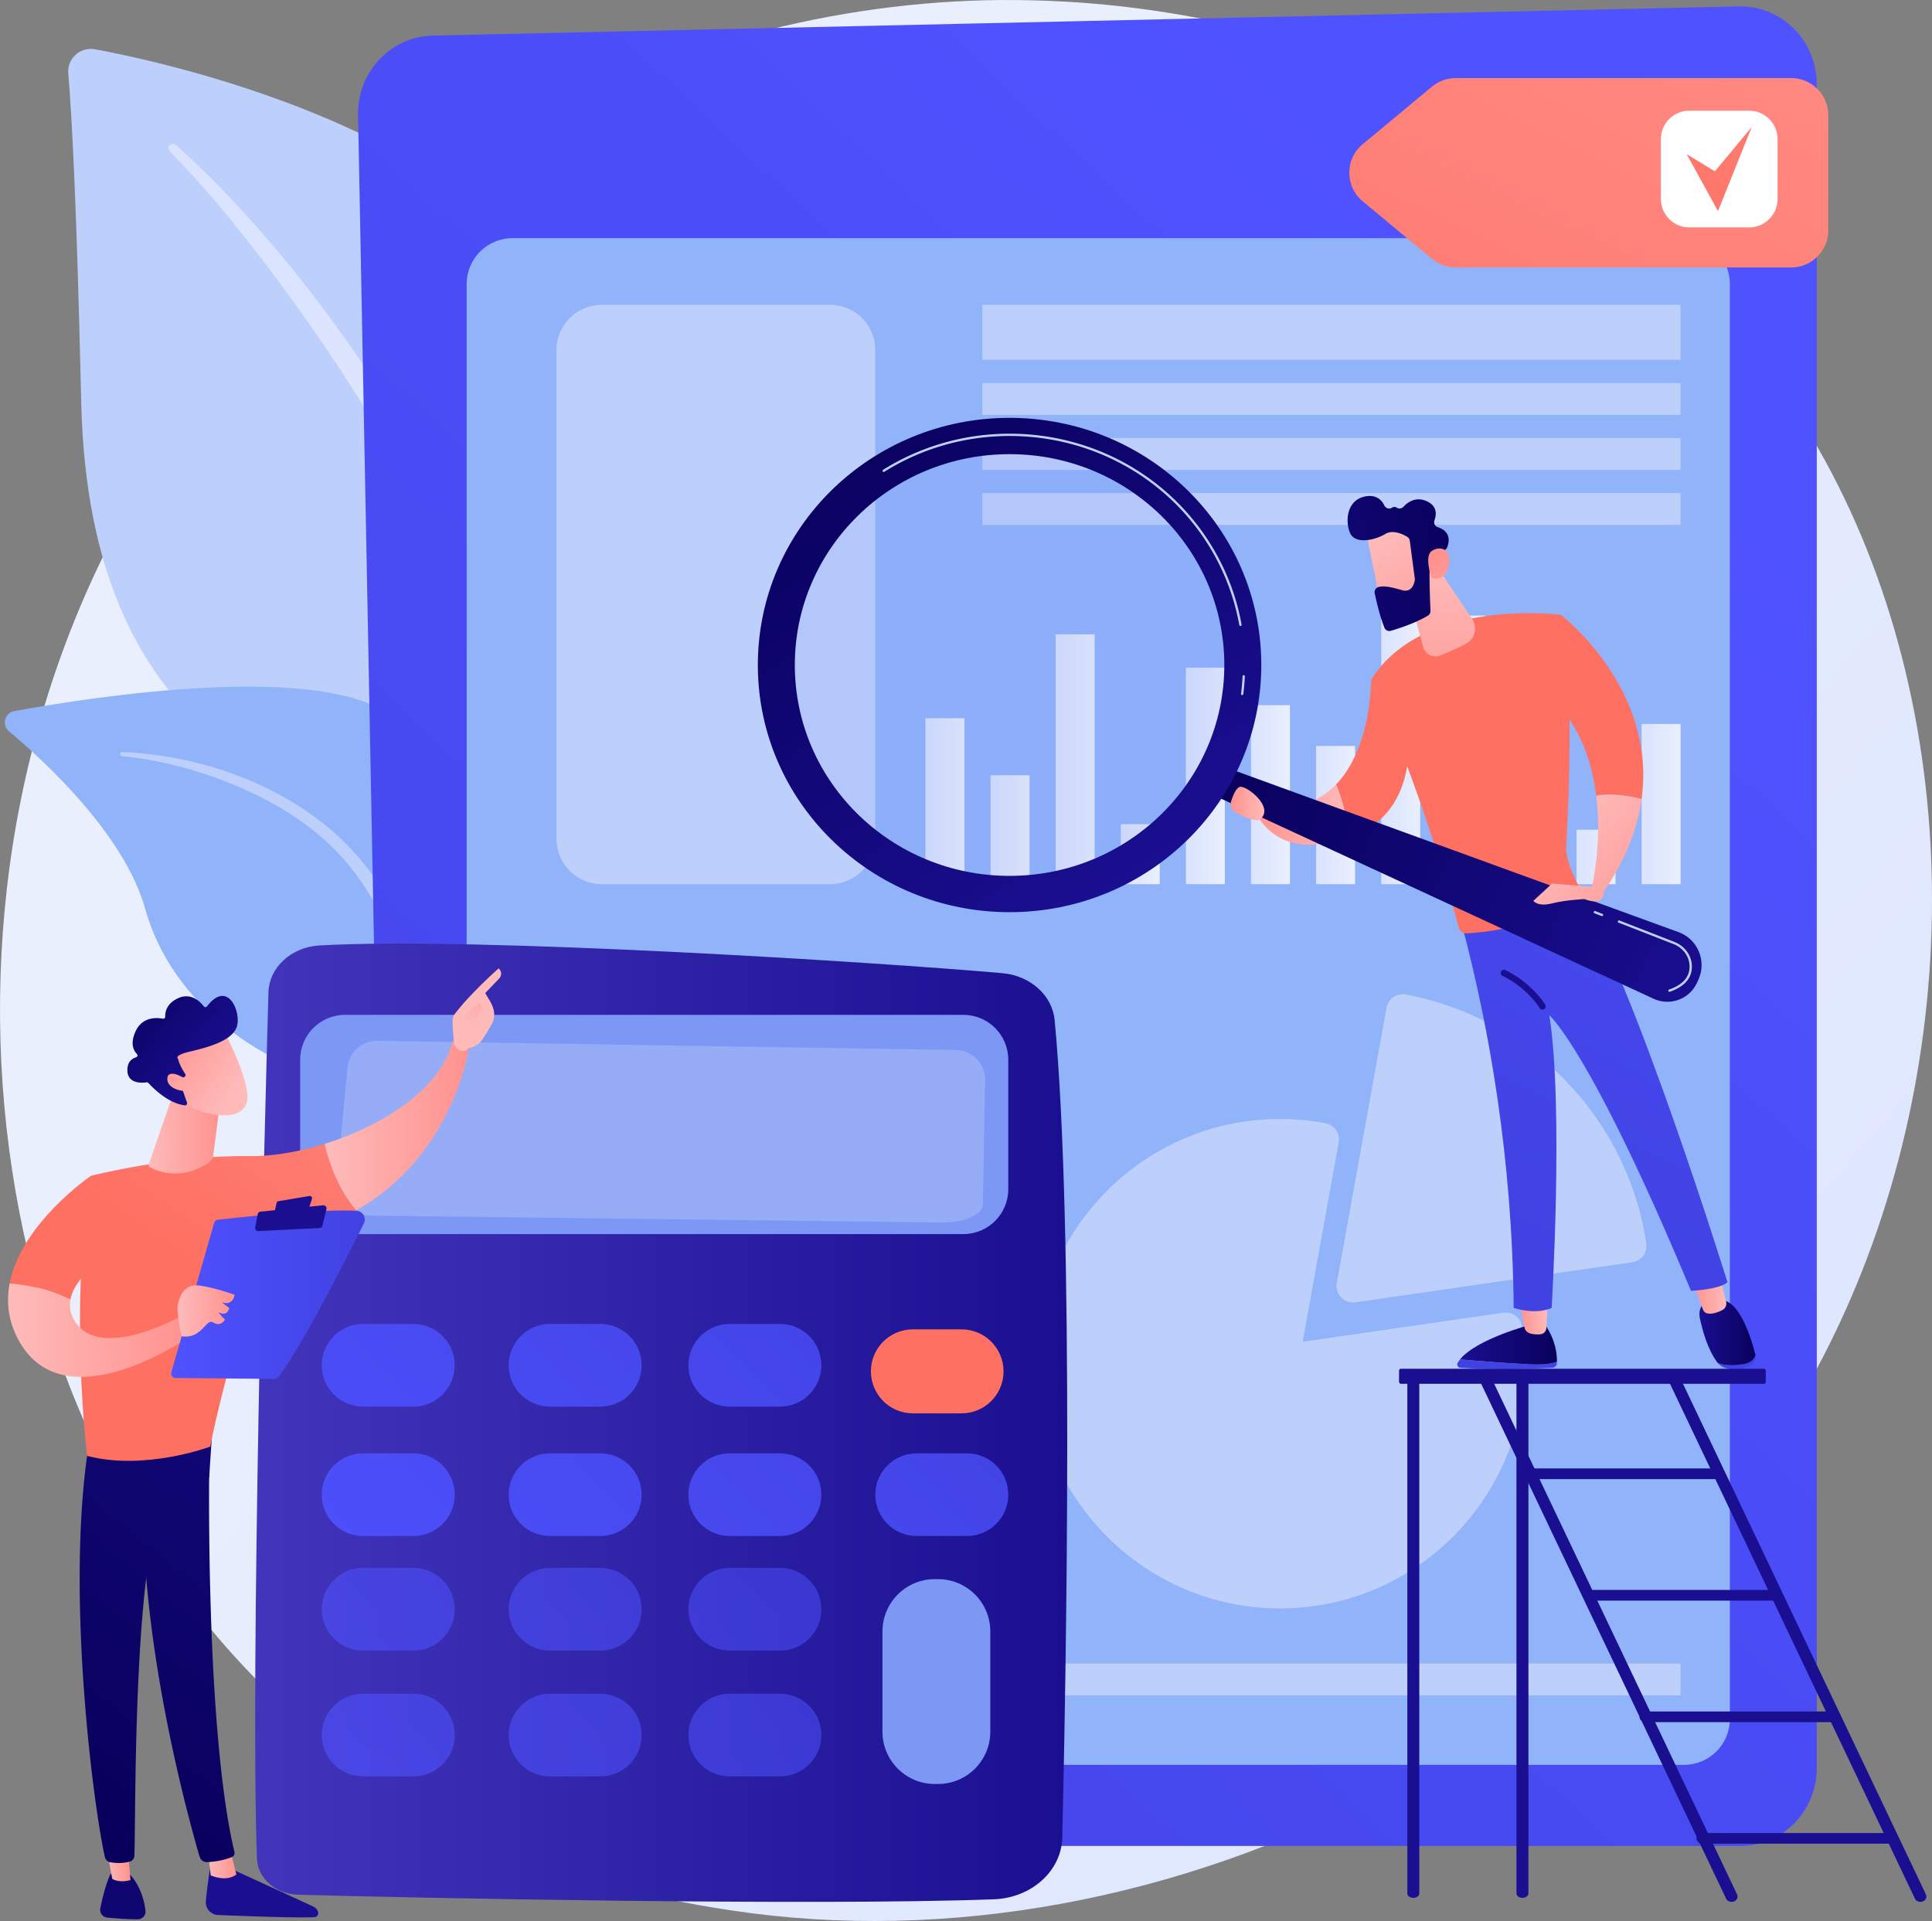 <svg xmlns="http://www.w3.org/2000/svg" width="2000" height="1989" fill="none"><rect width="100%" height="100%" fill="#808080" stroke="none"/><path fill="url(#a)" d="M1916.17 1343.6c-194.04 450.09-710.93 702.24-1159.172 634.22-72.938-11.06-272.9-44.03-449.939-199.57-340.812-299.41-413.697-892.279-138.774-1310.09C368.38 164.067 727.071-8.313 1067.9.309c73.41 1.857 354.77 13.303 602.03 214.155 36.32 29.501 116.42 99.604 188.61 210.817 169.52 261.151 184.09 624.989 57.63 918.319z"/><path fill="#BDD0FB" d="M532.248 1194.65s5.902-248.173-108.402-314.593C309.543 813.635 92.211 772.109 84.064 415.763c-4.77-208.622-9.93-299.834-13.391-339.607-1.35-15.515 12.437-28.038 27.74-25.155C206.67 71.395 558.345 155.336 632.076 395.37c87.409 284.563-99.827 799.281-99.827 799.281z"/><path fill="url(#b)" d="M182.136 150.141c118.832 105.981 256.239 293.546 329.479 481.111 9.401 30.912 36.9 96.65 48.842 213.448 10.666 97.412 5.363 200.35-7.57 268.48a7.935 7.935 0 0 1-9.279 6.32c-7.407-1.4-6.422-9.37-6.355-9.12 14.77-116.413 8.639-261.31-25.206-392.051-43.239-160.533-139.68-316.176-239.431-448.183l-10.265-12.999c-77.283-99.249-93.553-99.98-86.328-106.898 1.706-1.634 4.377-1.649 6.113-.108z"/><path fill="#91B3FA" d="M715.942 1671.78c15.465 7.58-146.407-195.97-197.113-515.67-23.894-150.65-24.206-339.396-110.022-412.133-71.423-60.538-314.463-22.318-393.986-7.794-9.937 1.815-13.282 14.367-5.547 20.864 38.136 32.027 119.715 107.572 140.97 183.707 28.018 100.356 123.424 164.176 208.837 181.456 85.413 17.27 132.926 34.04 174.536 170.63 41.611 136.59 138.382 357.39 182.325 378.94z"/><path fill="#BDD0FB" d="M126.665 778.576c101.459 4.25 210.367 50.531 265.634 137.347l5.216 8.284c12.048 19.425 80.329 157.513 118.252 271.983a2.729 2.729 0 0 1-1.728 3.44c-2.424.8-3.638-1.87-3.407-1.63-26.421-64.67-64.37-146.65-94.593-207.962-32.412-66.9-55.094-112.208-129.024-155.606-82.287-46.738-160.899-51.549-160.663-51.501a2.183 2.183 0 0 1 .313-4.355z"/><path fill="url(#c)" d="M1801.86 1911.12H482.428c-42.947 0-77.996-35.17-78.841-79.12L370.665 119.127c-.855-44.498 33.646-81.306 77.12-82.277L1800.14 6.64c44.22-.987 80.58 35.427 80.58 80.69v1743.08c0 44.58-35.3 80.71-78.86 80.71z"/><path fill="#91B3FA" d="M1743.26 1827.15H530.565c-26.222 0-47.479-21.26-47.479-47.48V294.042c0-26.222 21.257-47.48 47.479-47.48H1743.26c26.22 0 47.48 21.257 47.48 47.48V1779.67c0 26.22-21.25 47.48-47.48 47.48z"/><path fill="#BDD0FB" d="M1739.76 315.547h-722.81v56.985h722.81v-56.985zm0 80.976h-722.81v32.991h722.81v-32.991zm0 56.993h-722.81v32.991h722.81v-32.991zm0 56.972h-722.81v32.992h722.81v-32.992zM989.951 1029.36H576.06v56.98h413.891v-56.98zm0 80.97H576.06v32.99h413.891v-32.99zm0 56.99H576.06v33h413.891v-33zm0 56.98H576.06v32.99h413.891v-32.99z"/><path fill="url(#d)" d="M998.36 743.574h-40.338v171.809h40.338V743.574z"/><path fill="url(#e)" d="M1065.76 802.637h-40.34v112.76h40.34v-112.76z"/><path fill="url(#f)" d="M1133.16 656.699h-40.34v258.693h40.34V656.699z"/><path fill="url(#g)" d="M1200.56 853.242h-40.34v62.148h40.34v-62.148z"/><path fill="url(#h)" d="M1267.96 691.27h-40.34v224.107h40.34V691.27z"/><path fill="url(#i)" d="M1335.36 730.078h-40.34v185.305h40.34V730.078z"/><path fill="url(#j)" d="M1402.76 772.266h-40.34v143.128h40.34V772.266z"/><path fill="url(#k)" d="M1470.16 604.395h-40.34v310.992h40.34V604.395z"/><path fill="url(#l)" d="M1537.56 637.285h-40.34V915.38h40.34V637.285z"/><path fill="url(#m)" d="M1604.96 687.07h-40.34v228.326h40.34V687.07z"/><path fill="url(#n)" d="M1672.36 859.004h-40.34v56.38h40.34v-56.38z"/><path fill="url(#o)" d="M1739.76 749.492h-40.34v165.904h40.34V749.492z"/><path fill="#BDD0FB" d="M1739.76 1722.17H576.064v32.99H1739.76v-32.99zM859.228 915.39H622.927c-25.881 0-46.863-20.982-46.863-46.863V362.409c0-25.882 20.982-46.862 46.862-46.862h236.302c25.882 0 46.862 20.981 46.862 46.862v506.118c.001 25.881-20.98 46.863-46.862 46.863z"/><path fill="#fff" d="M977.88 1671.19H591.137c-6.668 0-12.075-5.4-12.075-12.07v-329.76c0-6.67 5.407-12.07 12.075-12.07H977.88c6.669 0 12.075 5.4 12.075 12.07v329.76c0 6.67-5.406 12.07-12.075 12.07z" opacity=".57"/><path fill="#BDD0FB" d="M1400.63 1348.49c-4.59 0-9.03-1.86-12.26-5.21a17.056 17.056 0 0 1-4.52-14.87l51.46-285.03c.81-4.47 3.37-8.44 7.11-11.02a17.1 17.1 0 0 1 12.83-2.71c129.15 24.28 229.23 127.82 249.03 257.65.69 4.49-.45 9.07-3.15 12.72a17.036 17.036 0 0 1-11.26 6.73l-286.79 41.56c-.82.12-1.64.18-2.45.18z"/><path fill="#BDD0FB" d="M1325.11 1665.18c-139.7 0-253.36-113.66-253.36-253.36 0-139.71 113.66-253.36 253.36-253.36 15.6 0 31.44 1.49 47.07 4.43 9.21 1.73 15.3 10.57 13.63 19.79l-37.27 206.43 207.72-30.11c9.24-1.32 17.88 5.05 19.3 14.3 1.93 12.66 2.91 25.62 2.91 38.52 0 139.7-113.65 253.36-253.36 253.36z"/><path fill="url(#p)" d="M277.882 1027.48c-4.426 158.07-18.78 703.31-11.928 896.52.726 20.47 19.26 36.9 42.381 37.57 114.349 3.31 533.549 11.71 720.585 4.76 38.96-1.45 69.94-29.38 70.75-63.9 3.88-165.91 12.46-632.56-7.92-846.33-2.45-25.61-25.15-46.01-54.04-48.57-124.534-11.027-545.536-37.988-707.126-28.704-29.142 1.675-51.979 22.804-52.702 48.654z"/><path fill="#7D97F4" d="M310.728 1097.18v133.95c0 25.69 20.824 46.52 46.512 46.52h640.016c25.684 0 46.514-20.83 46.514-46.52v-133.95c0-25.69-20.83-46.52-46.514-46.52H357.24c-25.688 0-46.512 20.83-46.512 46.52z"/><path fill="#fff" d="M1011.12 1096.42a30.66 30.66 0 0 0-21.548-9.34l-598.873-9.52c-16.01-.25-29.519 11.86-31.012 27.8l-12.443 132.86c-1.02 10.88 16.878 20.04 39.695 20.32l588.775 7.13c22.782.28 41.616-8.41 41.806-19.29l2.22-128.12c.14-8.13-2.96-15.99-8.62-21.84z" opacity=".2"/><path fill="url(#q)" d="M470.729 1413.46c0 23.63-19.159 42.79-42.792 42.79h-52.094c-23.633 0-42.791-19.16-42.791-42.79 0-23.64 19.158-42.8 42.791-42.8h52.094c23.633 0 42.792 19.16 42.792 42.8z"/><path fill="url(#r)" d="M664.225 1413.46c0 23.63-19.159 42.79-42.792 42.79h-52.094c-23.633 0-42.791-19.16-42.791-42.79 0-23.64 19.158-42.8 42.791-42.8h52.094c23.634 0 42.792 19.16 42.792 42.8z"/><path fill="url(#s)" d="M850.275 1413.46c0 23.63-19.158 42.79-42.792 42.79h-52.094c-23.633 0-42.791-19.16-42.791-42.79 0-23.64 19.158-42.8 42.791-42.8h52.094c23.634 0 42.792 19.16 42.792 42.8z"/><path fill="url(#t)" d="M1038.87 1419.75c0 24.02-19.47 43.49-43.482 43.49h-50.35c-24.016 0-43.485-19.47-43.485-43.49 0-24.01 19.469-43.48 43.485-43.48h50.35c24.012 0 43.482 19.47 43.482 43.48z"/><path fill="url(#u)" d="M470.729 1547.42c0 23.63-19.159 42.79-42.792 42.79h-52.094c-23.633 0-42.791-19.16-42.791-42.79s19.158-42.79 42.791-42.79h52.094c23.633 0 42.792 19.16 42.792 42.79z"/><path fill="url(#v)" d="M664.225 1547.42c0 23.63-19.159 42.79-42.792 42.79h-52.094c-23.633 0-42.791-19.16-42.791-42.79s19.158-42.79 42.791-42.79h52.094c23.634 0 42.792 19.16 42.792 42.79z"/><path fill="url(#w)" d="M850.275 1547.42c0 23.63-19.158 42.79-42.792 42.79h-52.094c-23.633 0-42.791-19.16-42.791-42.79s19.158-42.79 42.791-42.79h52.094c23.634 0 42.792 19.16 42.792 42.79z"/><path fill="url(#x)" d="M1043.77 1547.42c0 23.63-19.16 42.79-42.8 42.79h-52.09c-23.633 0-42.791-19.16-42.791-42.79s19.158-42.79 42.791-42.79h52.09c23.64 0 42.8 19.16 42.8 42.79z"/><path fill="url(#y)" d="M470.733 1666.05c0 23.64-19.158 42.8-42.791 42.8h-52.094c-23.633 0-42.791-19.16-42.791-42.8 0-23.63 19.158-42.79 42.791-42.79h52.094c23.633 0 42.791 19.16 42.791 42.79z" opacity=".63"/><path fill="url(#z)" d="M664.225 1666.05c0 23.64-19.159 42.8-42.792 42.8h-52.094c-23.633 0-42.791-19.16-42.791-42.8 0-23.63 19.158-42.79 42.791-42.79h52.094c23.634 0 42.792 19.16 42.792 42.79z" opacity=".63"/><path fill="url(#A)" d="M850.28 1666.05c0 23.64-19.159 42.8-42.792 42.8h-52.094c-23.634 0-42.791-19.16-42.791-42.8 0-23.63 19.158-42.79 42.791-42.79h52.094c23.633 0 42.792 19.16 42.792 42.79z" opacity=".63"/><path fill="url(#B)" d="M470.733 1796.29c0 23.63-19.158 42.79-42.791 42.79h-52.094c-23.633 0-42.791-19.16-42.791-42.79 0-23.64 19.158-42.79 42.791-42.79h52.094c23.633 0 42.791 19.16 42.791 42.79z" opacity=".63"/><path fill="url(#C)" d="M664.225 1796.29c0 23.63-19.159 42.79-42.792 42.79h-52.094c-23.633 0-42.791-19.16-42.791-42.79 0-23.64 19.158-42.79 42.791-42.79h52.094c23.634 0 42.792 19.16 42.792 42.79z" opacity=".63"/><path fill="url(#D)" d="M850.28 1796.29c0 23.63-19.159 42.79-42.792 42.79h-52.094c-23.634 0-42.791-19.16-42.791-42.79 0-23.64 19.158-42.79 42.791-42.79h52.094c23.633 0 42.792 19.16 42.792 42.79z" opacity=".63"/><path fill="#7D97F4" d="M1025.16 1792.8c0 29.91-24.25 54.16-54.164 54.16h-3.3c-29.915 0-54.166-24.25-54.166-54.16v-103.77c0-29.92 24.251-54.17 54.166-54.17h3.3c29.914 0 54.164 24.25 54.164 54.17v103.77z"/><path fill="url(#E)" d="M1511.41 1407.38c17.69 1.53 48.38 4.02 72.58 5.08 14.55.64 22.93-.78 27.75-2.71-.01.54-.02 1.05-.04 1.53-.12 2.55-2.19 4.58-4.76 4.73-45.73 2.55-82.1.88-95.04.09-2.68-.16-4.28-3.07-2.91-5.35.69-1.14 1.52-2.26 2.42-3.37z"/><path fill="url(#F)" d="M1583.99 1412.45c-24.2-1.06-54.9-3.55-72.58-5.07 17.39-21.34 72.58-35.72 72.58-35.72h15.59c10.72 15.46 12.28 30.17 12.16 38.08-4.82 1.93-13.2 3.35-27.75 2.71z"/><path fill="url(#G)" d="m1602.21 1346.21-1.46 28.87c-.16 3.13-2.5 5.75-5.63 6.2-3.11.45-7.29.5-11.71-.97-2.72-.91-4.74-3.2-5.24-6l-5.05-28.1h29.09z"/><path fill="url(#H)" d="M1804.7 1412.22c7.67-1.06 11.14-5.05 12.6-9.31l.03.12c1.12 4.49-1.49 9.15-6.72 11.36-6.32 2.68-13.24 3.13-18.6 2.91-5.76-.23-11.04-2.62-13.95-6.43l-.04-.06c5.78 2.86 13.89 3.2 26.68 1.41z"/><path fill="url(#I)" d="M1768.53 1346.02h12.86c19.58-.4 31.88 40.9 35.91 56.9-1.46 4.26-4.93 8.24-12.6 9.31-12.79 1.79-20.9 1.45-26.68-1.41-10.58-13.92-15.83-34.31-18.35-46.21-2.87-13.54 8.86-18.59 8.86-18.59z"/><path fill="url(#J)" d="m1779.74 1319.24 7.14 28.39c.87 3.48-.8 7.08-4.01 8.74-4 2.05-9.62 4.2-14.79 3.58-2.43-.3-4.45-2.01-5.25-4.3l-10.48-29.87 27.39-6.54z"/><path fill="url(#K)" d="M1788.25 1327.44c-8.88 7.88-37.77 8.92-37.77 8.92-104.06-249.77-146.63-285.25-146.63-285.25 15.02 94.27 2.42 302.98 2.42 302.98-17.18 7.58-39.31 0-39.31 0-1.4-154.34-25.12-288.94-53.15-395.05 70.34-1.581 107.74-25.65 119.96-35.31 58.63 94.52 154.48 403.71 154.48 403.71z"/><path fill="url(#L)" d="M1615.9 636.497c13.31 66.405 8.54 185.259 5.41 239.47-.88 15.238 9.75 36.362 18.35 50.773a4.517 4.517 0 0 1-1.82 6.357c-14.4 7.398-63.16 30.326-119.68 33.18-3.77.19-7.13-2.377-8.11-6.022-41.92-156.535-90.62-256.562-90.62-256.562 53.76-85.85 196.47-67.196 196.47-67.196z"/><path fill="url(#M)" d="M1596.74 1045.2a3.332 3.332 0 0 0 2.85-5.06c-.56-.93-14.02-22.68-41.26-35.83-1.66-.79-3.65-.1-4.45 1.56-.8 1.65-.11 3.65 1.55 4.45 25.4 12.25 38.34 33.07 38.47 33.28.62 1.03 1.72 1.6 2.84 1.6z"/><path fill="url(#N)" d="M1699.41 827.079c-4.28 30.934-16.92 64.677-42.19 100.519l-9.61-7.832s11.09-45 4.79-96.07c15.59-3.042 34 .093 47.01 3.383z"/><path fill="url(#O)" d="m1601.03 718.439 14.87-81.935s99.35 75.942 83.51 190.583c-13.01-3.29-31.42-6.424-47.01-3.383-4.54-36.789-18.11-76.727-51.37-105.265z"/><path fill="url(#P)" d="m1419.44 703.711 38.34 82.591c-6.2 49.863-32.98 71.423-61.86 79.693-1.8-22.725-7.55-41.085-12.88-53.785 36.9-38.102 36.4-108.499 36.4-108.499z"/><path fill="url(#Q)" d="M1383.04 812.207c5.33 12.699 11.07 31.06 12.87 53.785-77.05 29.896-97.44-28.085-97.44-28.085l14.24-2.513c32.16 3.389 54.63-6.978 70.33-23.187z"/><path fill="url(#R)" d="m1454.77 601.732 18.51 68.06c2.08 7.646 10.35 11.751 17.71 8.81 7.94-3.174 18.01-7.507 26.68-12.188 9.26-4.998 12.15-16.905 6.29-25.642l-38.49-57.393-30.7 18.353z"/><path fill="url(#S)" d="m1263.16 792.344 474.4 172.665c19.9 7.241 29.41 29.897 20.65 49.171l-1.44 3.16c-7.76 17.06-27.91 24.54-44.92 16.67l-460.64-213.093 11.95-28.573z"/><path fill="#7D97F4" d="M1045.1 918.445c129.34 0 234.19-102.959 234.19-229.965s-104.85-229.964-234.19-229.964c-129.337 0-234.187 102.958-234.187 229.964s104.85 229.965 234.187 229.965z" opacity=".15"/><path fill="url(#T)" d="M784.512 688.486c0 141.325 116.67 255.889 260.588 255.889 143.92 0 260.59-114.564 260.59-255.889 0-141.323-116.67-255.888-260.59-255.888-143.918 0-260.588 114.566-260.588 255.888zm38.279 0c0-120.563 99.531-218.3 222.309-218.3 122.78 0 222.31 97.737 222.31 218.3 0 120.564-99.53 218.299-222.31 218.299-122.778.001-222.309-97.735-222.309-218.299z"/><path fill="#BDD0FB" d="M1285.88 719.627a1.194 1.194 0 0 1-1.19-1.351c.76-6 1.3-12.097 1.6-18.118.03-.661.64-1.218 1.25-1.138.67.032 1.17.594 1.14 1.255-.3 6.085-.84 12.242-1.61 18.306-.08.604-.6 1.046-1.19 1.046zm-1.79-71.551c-.57 0-1.08-.407-1.18-.988a232.781 232.781 0 0 0-13.88-47.506v-.005c-37.11-90.023-125.01-148.195-223.93-148.195-46.13 0-90.972 12.814-129.68 37.058a1.2 1.2 0 0 1-1.274-2.033c39.089-24.482 84.375-37.423 130.954-37.423 99.89 0 188.66 58.752 226.14 149.68a234.284 234.284 0 0 1 14.03 48.002 1.198 1.198 0 0 1-1.18 1.41z"/><path fill="url(#U)" d="M1414.27 550.006c-.17 1.168 15.44 77.666 15.44 77.666l43.49-9.842-4.02-74.702s-52.09-12.69-54.91 6.878z"/><path fill="url(#V)" d="m1459.39 559.784 5.2 39.159c.07.502.07.998-.01 1.5-.43 3.069-2.72 13.519-13.27 10.531-9.57-2.712-18.35-5.044-24.41-3.19a5.512 5.512 0 0 0-3.79 6.379c1.42 6.95 4.91 22.551 10.01 35.644 1.03 2.657 3.94 4.052 6.68 3.253 8.25-2.404 25.5-7.962 38.34-15.685a5.529 5.529 0 0 0 2.69-4.965c-.42-9.886-1.58-39.936-.6-48.36.91-7.907 10.61-12.644 14.83-14.342a5.454 5.454 0 0 0 3.02-3.03c1.95-4.892 4.64-16.213-9.63-20.852a5.52 5.52 0 0 1-3.49-7.145c2.11-5.883 3-14.861-8.04-19.807-11.22-5.028-19.59.952-24.12 5.813-1.83 1.965-4.76 2.264-7.03.83-1.29-.816-2.96-1.084-4.97.169-2.71 1.689-6.3.538-7.7-2.332-2.68-5.515-8.16-11.421-19.14-9.54-19.49 3.337-21.7 24.932-16.55 37.588 5.14 12.655 26.06 7.835 36.56 1.455 7.98-4.85 18.33.234 22.83 2.95a5.461 5.461 0 0 1 2.59 3.977z"/><path fill="url(#W)" d="M1481.98 598.336s-8.01-22.436.22-27.93 20.42-2.641 17.73 13.612c-3.33 20.215-17.95 14.318-17.95 14.318z"/><path fill="url(#X)" d="m1651.58 918.401-44.85-3.655-19.43 17.904s4.6 6.352 18.97 2.702c14.36-3.651 34.04-4.547 34.04-4.547s19.83 8.94 20.07-7.788l-8.8-4.616z"/><path fill="url(#Y)" d="M1304.19 848.501c-3.88 3.03-17.17-3.297-25.3-7.67-3.97-2.131-5.88-6.765-4.52-11.054 1.95-6.17 5.21-14.136 9.23-15.141 6.67-1.666 36.57 21.378 20.59 33.865z"/><path fill="#BDD0FB" d="M1728.2 1026.82a1.198 1.198 0 0 1-.39-2.33c13.62-4.71 20.76-12.36 21.21-22.75.46-10.517-6.19-20.289-16.53-24.321l-56.96-22.211a1.196 1.196 0 0 1-.68-1.552 1.19 1.19 0 0 1 1.55-.681l56.96 22.211c11.3 4.406 18.56 15.118 18.06 26.654-.5 11.47-8.18 19.85-22.83 24.92-.12.04-.26.06-.39.06zm-69.78-78.361c-.15 0-.3-.026-.44-.082l-7.38-2.877a1.195 1.195 0 0 1-.68-1.552c.24-.618.93-.923 1.55-.682l7.38 2.878c.62.241.92.934.68 1.552-.18.473-.64.763-1.11.763z"/><path fill="url(#Z)" d="M218.206 1929.79s-3.418 19.34-5.094 38.5c-.655 7.48 5.116 13.98 12.624 14.29 25.505 1.06 80.062 3.13 99.638 2.26 2.943-.13 4.867-3.15 3.778-5.89a9.604 9.604 0 0 0-4.916-5.17l-90.117-41.42-15.913-2.57z"/><path fill="url(#aa)" d="m215.405 1918.42 2.746 23.14s15.786 7.35 26.567-.93l-6.537-25.79-22.776 3.58z"/><path fill="url(#ab)" d="M217.47 1483.33c-1.186 6.05-6.367 301.59 25.224 434.03.517 2.16-.579 4.39-2.636 5.23-4.845 1.98-14.345 4.85-25.728 5.23a7.736 7.736 0 0 1-7.681-5.56c-9.03-30.72-52.303-184.69-57.947-331.76-6.308-164.34 0-5.59 0-5.59l3.699-101.59 65.069.01z"/><path fill="url(#ac)" d="M114.539 1939.88s-5.441 9.77-10.707 35.73c-.951 4.68 2.324 9.17 7.083 9.64 8.422.83 21.388 1.89 31.774 1.82 4.787-.04 8.523-4.2 7.946-8.96-1.15-9.47-4.734-25.01-15.806-37.13l-20.29-1.1z"/><path fill="url(#ad)" d="m109.761 1910.11 6.416 35s6.344 4.72 18.893 1.3l-3.062-37.66-22.247 1.36z"/><path fill="url(#ae)" d="M92.432 1492.39c-25.838 155.93 5.605 385.4 16.209 430.31.649 2.75 2.868 4.86 5.656 5.32 4.733.79 12.525 1.43 20.209-.81 2.647-.76 4.507-3.15 4.615-5.91 1.423-36.31-1.138-259.21 22.936-347.31a20.019 20.019 0 0 1 7.719-11.04l46.728-33.22 3.582-53.69-127.654 16.35z"/><path fill="url(#af)" d="M257.069 1196.93c-77.431-1.28-162.866 20.33-162.866 20.33-23.08 134.68-4.036 290.01-4.036 290.01 59.945 15.72 127.566-9.61 127.566-9.61 9.963-56.29 56.449-214.71 56.449-214.71 37.833-4.69 68.998-15.61 94.663-30.04-19.577-22.69-28.806-51.56-32.815-68.63-27.376 8.5-55.078 13.05-78.961 12.65z"/><path fill="url(#ag)" d="M485.785 1082.88c-7.606-9.19-17.234-4.84-17.234-4.84-11.394 48.13-71.14 87.16-132.521 106.23 4.008 17.07 13.238 45.95 32.815 68.64 101.867-57.28 116.94-170.03 116.94-170.03z"/><path fill="url(#ah)" d="M483.941 1085.23c.796 2.53-8.421 6.38-13.847-3.97-.189-4.96-3.206-26.21-.243-30.25 15.784-21.52 46.386-48.49 46.386-48.49 5.171 5.1.91 10.12.91 10.12l-14.845 15.46c3.106 5.61 6.893 10.35 8.668 17.13 1.345 5.14.522 10.64-2.073 15.32-2.606 4.69-6.161 10.79-9.523 15.57-6.361 9.04-15.433 9.11-15.433 9.11z"/><path fill="url(#ai)" d="m495.812 1038.14-13.528 11.47-4.247 11.42 12.062 13.38s4.055-22.65 7.069-27.56c3.014-4.9 1.45-7.27-1.356-8.71z"/><path fill="url(#aj)" d="m123.902 1292.24-29.698-74.97s-72.325 49.14-84.219 111.44c13.666 1.01 38.534 4.56 62.873 16.85 5.35-29.42 51.044-53.32 51.044-53.32z"/><path fill="url(#ak)" d="M187.104 1362.79s-81.202 45.89-108.6 6.7c-5.689-8.13-7.049-16.22-5.648-23.93-24.34-12.29-49.206-15.84-62.872-16.85-3.587 18.78-1.69 38.76 9.347 58.95 47.994 87.8 178.52-4.85 178.52-4.85l-10.747-20.02z"/><path fill="url(#al)" d="m177.345 1420.85 44.318-154.77a4.504 4.504 0 0 1 3.816-3.25c8.03-.93 31.295-3.56 58.159-5.84 29.123-2.46 62.474-4.5 85.223-3.51 6.603.29 10.741 7.24 7.797 13.15-16.598 33.37-63.98 127.03-88.524 159.15a4.561 4.561 0 0 1-3.655 1.8l-102.822-.96c-2.992-.03-5.135-2.9-4.312-5.77z"/><path fill="url(#am)" d="m288.239 1243.57 32.13-5.35c1.712-.29 3.114 1.35 2.569 2.99l-3.181 9.64a2.316 2.316 0 0 1-1.884 1.57l-30.92 4.12c-1.599.22-2.918-1.23-2.55-2.81l1.969-8.41c.212-.91.948-1.6 1.867-1.75z"/><path fill="url(#an)" d="m264.179 1270.77 2.647-13.79a3.199 3.199 0 0 1 2.808-2.57l64.897-6.58c2.184-.22 3.933 1.78 3.42 3.91l-4.126 17.18a3.18 3.18 0 0 1-2.938 2.44l-63.417 3.19c-2.064.11-3.68-1.75-3.291-3.78z"/><path fill="url(#ao)" d="M188.054 1383.45s-6.173-25.38-3.683-34.39c2.49-9.01 7.315-20.58 23.398-18.01 16.082 2.57 35.052 9.35 35.052 9.35s-.958 11.73-13.181 7.94l7.579 5.87s-1.083 9.39-11.407 4.37l7.049 7.78s-4.433 7.71-12.029 2.77c-7.595-4.95-11.237 17.38-32.778 14.32z"/><path fill="url(#ap)" d="m178.639 1134.08-24.638 71.25c-.408 1.18.076 2.49 1.17 3.09 6.716 3.72 30.912 14.45 60.069-4.04 3.038-1.92 5.106-5.06 5.567-8.63l7.978-61.67h-50.146z"/><path fill="url(#aq)" d="M232.246 1068.11s27.054 50.92 23.586 71.49c-3.467 20.58-36.997 19.1-66.276 2.39L169.097 1087l63.149-18.89z"/><path fill="url(#ar)" d="M190.851 1114.98a2.095 2.095 0 0 0 .916-3.07c-2.168-3.31-6.23-10.07-7.526-15.98 0 0-4.863-3.12 12.378-7.24 17.242-4.13 42.954-10.54 48.359-25.21 5.269-14.31-8.575-50.29-30.663-21.62-.841 1.09-2.487 1.11-3.327.02-3.621-4.71-13.141-14.49-26.358-8.56-12.367 5.55-13.761 14.61-13.591 19.18.05 1.34-1.152 2.39-2.473 2.13-6.253-1.19-21.259-2.21-28.263 13.18-5.769 12.68-2.02 19.86 1.395 23.37a2.087 2.087 0 0 1-.895 3.47c-4.11 1.26-9.417 4.75-8.886 14.37.734 13.32 15.617 12.14 19.854 11.54a2.1 2.1 0 0 1 1.864.66c3.633 4.02 20.003 21.09 37.719 23.15 1.534.17 2.723-1.34 2.221-2.8l-7.668-22.29a2.106 2.106 0 0 1 1.14-2.61l3.804-1.69z"/><path fill="url(#as)" d="M193.934 1118.15s-19.263-13.22-20.67-2.09c-1.408 11.13 17.346 16.12 26.635 11.97l-5.965-9.88z"/><path fill="url(#at)" d="M1463.05 1964.82c3.42 0 6.19-1.99 6.19-4.46v-533.3c0-2.47-2.77-4.46-6.19-4.46-3.42 0-6.18 1.99-6.18 4.46v533.3c-.01 2.47 2.76 4.46 6.18 4.46z"/><path fill="url(#au)" d="M1576.03 1964.81c3.42 0 6.19-2.01 6.19-4.49v-537.17c0-2.49-2.77-4.5-6.19-4.5-3.42 0-6.19 2.01-6.19 4.5v537.17c0 2.48 2.77 4.49 6.19 4.49z"/><path fill="url(#av)" d="M1988.01 1969c.81 0 1.63-.14 2.42-.44 3.15-1.19 4.61-4.44 3.28-7.25l-257.66-541.66s-14.78-2.81-13.44 0l259.71 545.99c1 2.1 3.29 3.36 5.69 3.36z"/><path fill="url(#aw)" d="M1792.56 1969.01c.81 0 1.63-.14 2.42-.44 3.14-1.19 4.61-4.44 3.27-7.25l-256.43-539.1c-1.34-2.81-15.04-3.35-13.71-.54l258.75 543.97c1 2.1 3.29 3.36 5.7 3.36z"/><path fill="url(#ax)" d="M1450.27 1432.64h375.68c1.09 0 1.99-.89 1.99-1.99v-11.61c0-1.1-.9-1.99-1.99-1.99h-375.68c-1.1 0-1.99.89-1.99 1.99v11.61c0 1.1.89 1.99 1.99 1.99z"/><path fill="url(#ay)" d="M1780.12 1520.25h-196.04v11.06h196.04v-11.06z"/><path fill="url(#az)" d="M1838.35 1646.05h-196.04v11.07h196.04v-11.07z"/><path fill="url(#aA)" d="M1703.38 1782.93h196.03c3.42 0 6.19-2.47 6.19-5.52 0-3.06-2.77-5.53-6.19-5.53h-196.03c-3.42 0-6.19 2.47-6.19 5.53 0 3.05 2.77 5.52 6.19 5.52z"/><path fill="url(#aB)" d="M1762.42 1908.76h196.03c3.42 0 6.19-2.48 6.19-5.54 0-3.05-2.77-5.52-6.19-5.52h-196.03c-3.42 0-6.19 2.47-6.19 5.52 0 3.06 2.77 5.54 6.19 5.54z"/><path fill="url(#aC)" d="m1410.73 149.241 71.69-59.52a38.496 38.496 0 0 1 24.6-8.881h347.08c21.27 0 38.51 17.239 38.51 38.506v119.042c0 21.266-17.24 38.505-38.51 38.505h-347.08c-8.99 0-17.69-3.141-24.6-8.881l-71.69-59.521c-18.54-15.396-18.54-43.852 0-59.25z"/><path fill="#fff" d="M1748.78 114.609h61.91c16.26 0 29.45 13.186 29.45 29.452v61.909c0 16.266-13.19 29.452-29.45 29.452h-61.91c-16.27 0-29.45-13.186-29.45-29.452v-61.909c0-16.267 13.18-29.452 29.45-29.452z"/><path fill="url(#aD)" d="m1746.05 159.607 32.4 58.947 34.96-87.07-38.14 45.888-29.22-17.765z"/><defs><linearGradient id="a" x1="2164.01" x2="672.117" y1="2024.57" y2="719.162" gradientUnits="userSpaceOnUse"><stop stop-color="#DAE3FE"/><stop offset="1" stop-color="#E9EFFD"/></linearGradient><linearGradient id="b" x1="-29.072" x2="2205.59" y1="355.092" y2="1952.75" gradientUnits="userSpaceOnUse"><stop stop-color="#DAE3FE"/><stop offset="1" stop-color="#E9EFFD"/></linearGradient><linearGradient id="c" x1="1679.44" x2="41.866" y1="383.713" y2="2129.26" gradientUnits="userSpaceOnUse"><stop stop-color="#4F52FF"/><stop offset="1" stop-color="#4042E2"/></linearGradient><linearGradient id="d" x1="958.023" x2="998.36" y1="829.478" y2="829.478" gradientUnits="userSpaceOnUse"><stop stop-color="#DAE3FE"/><stop offset="1" stop-color="#E9EFFD"/></linearGradient><linearGradient id="e" x1="1025.42" x2="1065.76" y1="859.017" y2="859.017" gradientUnits="userSpaceOnUse"><stop stop-color="#DAE3FE"/><stop offset="1" stop-color="#E9EFFD"/></linearGradient><linearGradient id="f" x1="1092.82" x2="1133.16" y1="786.045" y2="786.045" gradientUnits="userSpaceOnUse"><stop stop-color="#DAE3FE"/><stop offset="1" stop-color="#E9EFFD"/></linearGradient><linearGradient id="g" x1="1160.22" x2="1200.56" y1="884.316" y2="884.316" gradientUnits="userSpaceOnUse"><stop stop-color="#DAE3FE"/><stop offset="1" stop-color="#E9EFFD"/></linearGradient><linearGradient id="h" x1="1227.62" x2="1267.96" y1="803.324" y2="803.324" gradientUnits="userSpaceOnUse"><stop stop-color="#DAE3FE"/><stop offset="1" stop-color="#E9EFFD"/></linearGradient><linearGradient id="i" x1="1295.02" x2="1335.36" y1="822.731" y2="822.731" gradientUnits="userSpaceOnUse"><stop stop-color="#DAE3FE"/><stop offset="1" stop-color="#E9EFFD"/></linearGradient><linearGradient id="j" x1="1362.42" x2="1402.76" y1="843.83" y2="843.83" gradientUnits="userSpaceOnUse"><stop stop-color="#DAE3FE"/><stop offset="1" stop-color="#E9EFFD"/></linearGradient><linearGradient id="k" x1="1429.82" x2="1470.16" y1="759.891" y2="759.891" gradientUnits="userSpaceOnUse"><stop stop-color="#DAE3FE"/><stop offset="1" stop-color="#E9EFFD"/></linearGradient><linearGradient id="l" x1="1497.22" x2="1537.56" y1="776.332" y2="776.332" gradientUnits="userSpaceOnUse"><stop stop-color="#DAE3FE"/><stop offset="1" stop-color="#E9EFFD"/></linearGradient><linearGradient id="m" x1="1564.62" x2="1604.96" y1="801.233" y2="801.233" gradientUnits="userSpaceOnUse"><stop stop-color="#DAE3FE"/><stop offset="1" stop-color="#E9EFFD"/></linearGradient><linearGradient id="n" x1="1632.02" x2="1672.36" y1="887.194" y2="887.194" gradientUnits="userSpaceOnUse"><stop stop-color="#DAE3FE"/><stop offset="1" stop-color="#E9EFFD"/></linearGradient><linearGradient id="o" x1="1699.42" x2="1739.76" y1="832.444" y2="832.444" gradientUnits="userSpaceOnUse"><stop stop-color="#DAE3FE"/><stop offset="1" stop-color="#E9EFFD"/></linearGradient><linearGradient id="p" x1="264.131" x2="1104.81" y1="1472.96" y2="1472.96" gradientUnits="userSpaceOnUse"><stop stop-color="#4235BC"/><stop offset="1" stop-color="#1A0F91"/></linearGradient><linearGradient id="q" x1="189.735" x2="753.445" y1="1617.7" y2="1075" gradientUnits="userSpaceOnUse"><stop stop-color="#4F52FF"/><stop offset="1" stop-color="#4042E2"/></linearGradient><linearGradient id="r" x1="282.813" x2="846.522" y1="1714.38" y2="1171.68" gradientUnits="userSpaceOnUse"><stop stop-color="#4F52FF"/><stop offset="1" stop-color="#4042E2"/></linearGradient><linearGradient id="s" x1="372.305" x2="936.015" y1="1807.34" y2="1264.64" gradientUnits="userSpaceOnUse"><stop stop-color="#4F52FF"/><stop offset="1" stop-color="#4042E2"/></linearGradient><linearGradient id="t" x1="1319.8" x2="1013.12" y1="1007.55" y2="1369.16" gradientUnits="userSpaceOnUse"><stop stop-color="#FF928E"/><stop offset="1" stop-color="#FE7062"/></linearGradient><linearGradient id="u" x1="256.665" x2="820.375" y1="1687.23" y2="1144.53" gradientUnits="userSpaceOnUse"><stop stop-color="#4F52FF"/><stop offset="1" stop-color="#4042E2"/></linearGradient><linearGradient id="v" x1="349.742" x2="913.452" y1="1783.91" y2="1241.21" gradientUnits="userSpaceOnUse"><stop stop-color="#4F52FF"/><stop offset="1" stop-color="#4042E2"/></linearGradient><linearGradient id="w" x1="439.235" x2="1002.95" y1="1876.87" y2="1334.17" gradientUnits="userSpaceOnUse"><stop stop-color="#4F52FF"/><stop offset="1" stop-color="#4042E2"/></linearGradient><linearGradient id="x" x1="532.307" x2="1096.02" y1="1973.54" y2="1430.84" gradientUnits="userSpaceOnUse"><stop stop-color="#4F52FF"/><stop offset="1" stop-color="#4042E2"/></linearGradient><linearGradient id="y" x1="315.945" x2="879.656" y1="1748.8" y2="1206.1" gradientUnits="userSpaceOnUse"><stop stop-color="#4F52FF"/><stop offset="1" stop-color="#4042E2"/></linearGradient><linearGradient id="z" x1="409.018" x2="972.728" y1="1845.48" y2="1302.77" gradientUnits="userSpaceOnUse"><stop stop-color="#4F52FF"/><stop offset="1" stop-color="#4042E2"/></linearGradient><linearGradient id="A" x1="498.515" x2="1062.23" y1="1938.43" y2="1395.73" gradientUnits="userSpaceOnUse"><stop stop-color="#4F52FF"/><stop offset="1" stop-color="#4042E2"/></linearGradient><linearGradient id="B" x1="381.017" x2="944.727" y1="1816.39" y2="1273.69" gradientUnits="userSpaceOnUse"><stop stop-color="#4F52FF"/><stop offset="1" stop-color="#4042E2"/></linearGradient><linearGradient id="C" x1="474.089" x2="1037.8" y1="1913.06" y2="1370.36" gradientUnits="userSpaceOnUse"><stop stop-color="#4F52FF"/><stop offset="1" stop-color="#4042E2"/></linearGradient><linearGradient id="D" x1="563.586" x2="1127.3" y1="2006.02" y2="1463.32" gradientUnits="userSpaceOnUse"><stop stop-color="#4F52FF"/><stop offset="1" stop-color="#4042E2"/></linearGradient><linearGradient id="E" x1="1642.56" x2="1557.12" y1="1227.04" y2="1418.63" gradientUnits="userSpaceOnUse"><stop stop-color="#4F52FF"/><stop offset="1" stop-color="#4042E2"/></linearGradient><linearGradient id="F" x1="1611.75" x2="1511.41" y1="1392.13" y2="1392.13" gradientUnits="userSpaceOnUse"><stop stop-color="#09005D"/><stop offset="1" stop-color="#1A0F91"/></linearGradient><linearGradient id="G" x1="1602.21" x2="1573.13" y1="1363.88" y2="1363.88" gradientUnits="userSpaceOnUse"><stop stop-color="#FEBBBA"/><stop offset="1" stop-color="#FF928E"/></linearGradient><linearGradient id="H" x1="1865.91" x2="1794.48" y1="1211.35" y2="1418.29" gradientUnits="userSpaceOnUse"><stop stop-color="#4F52FF"/><stop offset="1" stop-color="#4042E2"/></linearGradient><linearGradient id="I" x1="1817.3" x2="1759.22" y1="1379.67" y2="1379.67" gradientUnits="userSpaceOnUse"><stop stop-color="#09005D"/><stop offset="1" stop-color="#1A0F91"/></linearGradient><linearGradient id="J" x1="1787.11" x2="1752.35" y1="1339.65" y2="1339.65" gradientUnits="userSpaceOnUse"><stop stop-color="#FEBBBA"/><stop offset="1" stop-color="#FF928E"/></linearGradient><linearGradient id="K" x1="2039.57" x2="1570.98" y1="389.401" y2="1298.55" gradientUnits="userSpaceOnUse"><stop stop-color="#4F52FF"/><stop offset="1" stop-color="#4042E2"/></linearGradient><linearGradient id="L" x1="-1048.36" x2="-897.319" y1="-5460.44" y2="-5098.43" gradientUnits="userSpaceOnUse"><stop stop-color="#FF928E"/><stop offset="1" stop-color="#FE7062"/></linearGradient><linearGradient id="M" x1="1792.61" x2="1631.98" y1="605.872" y2="917.541" gradientUnits="userSpaceOnUse"><stop stop-color="#09005D"/><stop offset="1" stop-color="#1A0F91"/></linearGradient><linearGradient id="N" x1="1627.86" x2="1751.59" y1="833.001" y2="942.568" gradientUnits="userSpaceOnUse"><stop stop-color="#FEBBBA"/><stop offset="1" stop-color="#FF928E"/></linearGradient><linearGradient id="O" x1="-953.287" x2="-802.247" y1="-5500.1" y2="-5138.09" gradientUnits="userSpaceOnUse"><stop stop-color="#FF928E"/><stop offset="1" stop-color="#FE7062"/></linearGradient><linearGradient id="P" x1="-1174.13" x2="-1023.09" y1="-5407.95" y2="-5045.93" gradientUnits="userSpaceOnUse"><stop stop-color="#FF928E"/><stop offset="1" stop-color="#FE7062"/></linearGradient><linearGradient id="Q" x1="1395.92" x2="1298.47" y1="843.382" y2="843.382" gradientUnits="userSpaceOnUse"><stop stop-color="#FEBBBA"/><stop offset="1" stop-color="#FF928E"/></linearGradient><linearGradient id="R" x1="1490.63" x2="1491.7" y1="582.967" y2="764.935" gradientUnits="userSpaceOnUse"><stop stop-color="#FEBBBA"/><stop offset="1" stop-color="#FF928E"/></linearGradient><linearGradient id="S" x1="1265.63" x2="1776.28" y1="783.319" y2="1027.86" gradientUnits="userSpaceOnUse"><stop stop-color="#09005D"/><stop offset="1" stop-color="#1A0F91"/></linearGradient><linearGradient id="T" x1="867.371" x2="1195.82" y1="429.027" y2="908.517" gradientUnits="userSpaceOnUse"><stop stop-color="#09005D"/><stop offset="1" stop-color="#1A0F91"/></linearGradient><linearGradient id="U" x1="1431.59" x2="1503.32" y1="553.028" y2="683.096" gradientUnits="userSpaceOnUse"><stop stop-color="#FEBBBA"/><stop offset="1" stop-color="#FF928E"/></linearGradient><linearGradient id="V" x1="1513.25" x2="1202.47" y1="572.538" y2="611.832" gradientUnits="userSpaceOnUse"><stop stop-color="#09005D"/><stop offset="1" stop-color="#1A0F91"/></linearGradient><linearGradient id="W" x1="1548.03" x2="1487.45" y1="664.656" y2="581.444" gradientUnits="userSpaceOnUse"><stop stop-color="#FEBBBA"/><stop offset="1" stop-color="#FF928E"/></linearGradient><linearGradient id="X" x1="1579" x2="1702.73" y1="888.179" y2="997.746" gradientUnits="userSpaceOnUse"><stop stop-color="#FEBBBA"/><stop offset="1" stop-color="#FF928E"/></linearGradient><linearGradient id="Y" x1="1308.83" x2="1273.93" y1="831.922" y2="831.922" gradientUnits="userSpaceOnUse"><stop stop-color="#FEBBBA"/><stop offset="1" stop-color="#FF928E"/></linearGradient><linearGradient id="Z" x1="361.99" x2="304.452" y1="1713.11" y2="1871.34" gradientUnits="userSpaceOnUse"><stop stop-color="#09005D"/><stop offset="1" stop-color="#1A0F91"/></linearGradient><linearGradient id="aa" x1="215.405" x2="244.718" y1="1929.71" y2="1929.71" gradientUnits="userSpaceOnUse"><stop stop-color="#FEBBBA"/><stop offset="1" stop-color="#FF928E"/></linearGradient><linearGradient id="ab" x1="85.664" x2="559.16" y1="1840.02" y2="1254.89" gradientUnits="userSpaceOnUse"><stop stop-color="#09005D"/><stop offset="1" stop-color="#1A0F91"/></linearGradient><linearGradient id="ac" x1="248.487" x2="-81.518" y1="1834.99" y2="2193.94" gradientUnits="userSpaceOnUse"><stop stop-color="#09005D"/><stop offset="1" stop-color="#1A0F91"/></linearGradient><linearGradient id="ad" x1="109.761" x2="135.069" y1="1928.2" y2="1928.2" gradientUnits="userSpaceOnUse"><stop stop-color="#FEBBBA"/><stop offset="1" stop-color="#FF928E"/></linearGradient><linearGradient id="ae" x1="39.238" x2="512.732" y1="1802.45" y2="1217.31" gradientUnits="userSpaceOnUse"><stop stop-color="#09005D"/><stop offset="1" stop-color="#1A0F91"/></linearGradient><linearGradient id="af" x1="482.349" x2="191.074" y1="881.995" y2="1306.32" gradientUnits="userSpaceOnUse"><stop stop-color="#FF928E"/><stop offset="1" stop-color="#FE7062"/></linearGradient><linearGradient id="ag" x1="336.031" x2="485.785" y1="1164.96" y2="1164.96" gradientUnits="userSpaceOnUse"><stop stop-color="#FEBBBA"/><stop offset="1" stop-color="#FF928E"/></linearGradient><linearGradient id="ah" x1="452.427" x2="351.938" y1="1139.87" y2="1368.5" gradientUnits="userSpaceOnUse"><stop stop-color="#FEBBBA"/><stop offset="1" stop-color="#FF928E"/></linearGradient><linearGradient id="ai" x1="485.071" x2="527" y1="1063.73" y2="999.266" gradientUnits="userSpaceOnUse"><stop stop-color="#FEBBBA"/><stop offset="1" stop-color="#FF928E"/></linearGradient><linearGradient id="aj" x1="395.846" x2="104.57" y1="822.616" y2="1246.94" gradientUnits="userSpaceOnUse"><stop stop-color="#FF928E"/><stop offset="1" stop-color="#FE7062"/></linearGradient><linearGradient id="ak" x1="8.335" x2="197.851" y1="1377.09" y2="1377.09" gradientUnits="userSpaceOnUse"><stop stop-color="#FEBBBA"/><stop offset="1" stop-color="#FF928E"/></linearGradient><linearGradient id="al" x1="177.168" x2="377.623" y1="1340.4" y2="1340.4" gradientUnits="userSpaceOnUse"><stop stop-color="#4F52FF"/><stop offset="1" stop-color="#4042E2"/></linearGradient><linearGradient id="am" x1="282.952" x2="297.336" y1="1003.59" y2="1172.61" gradientUnits="userSpaceOnUse"><stop stop-color="#09005D"/><stop offset="1" stop-color="#1A0F91"/></linearGradient><linearGradient id="an" x1="279.186" x2="293.57" y1="1003.92" y2="1172.93" gradientUnits="userSpaceOnUse"><stop stop-color="#09005D"/><stop offset="1" stop-color="#1A0F91"/></linearGradient><linearGradient id="ao" x1="183.779" x2="242.821" y1="1357.21" y2="1357.21" gradientUnits="userSpaceOnUse"><stop stop-color="#FEBBBA"/><stop offset="1" stop-color="#FF928E"/></linearGradient><linearGradient id="ap" x1="153.858" x2="228.785" y1="1174.49" y2="1174.49" gradientUnits="userSpaceOnUse"><stop stop-color="#FEBBBA"/><stop offset="1" stop-color="#FF928E"/></linearGradient><linearGradient id="aq" x1="246.608" x2="164.224" y1="1126.83" y2="1076.58" gradientUnits="userSpaceOnUse"><stop stop-color="#FEBBBA"/><stop offset="1" stop-color="#FF928E"/></linearGradient><linearGradient id="ar" x1="120.616" x2="227.046" y1="1023.61" y2="1107.67" gradientUnits="userSpaceOnUse"><stop stop-color="#09005D"/><stop offset="1" stop-color="#1A0F91"/></linearGradient><linearGradient id="as" x1="224.971" x2="150.847" y1="1145.56" y2="1100.35" gradientUnits="userSpaceOnUse"><stop stop-color="#FEBBBA"/><stop offset="1" stop-color="#FF928E"/></linearGradient><linearGradient id="at" x1="2609.48" x2="2012.55" y1="492.037" y2="1117.74" gradientUnits="userSpaceOnUse"><stop stop-color="#09005D"/><stop offset="1" stop-color="#1A0F91"/></linearGradient><linearGradient id="au" x1="2667.63" x2="2070.69" y1="547.514" y2="1173.21" gradientUnits="userSpaceOnUse"><stop stop-color="#09005D"/><stop offset="1" stop-color="#1A0F91"/></linearGradient><linearGradient id="av" x1="2815.73" x2="2218.8" y1="688.799" y2="1314.5" gradientUnits="userSpaceOnUse"><stop stop-color="#09005D"/><stop offset="1" stop-color="#1A0F91"/></linearGradient><linearGradient id="aw" x1="2714.14" x2="2117.2" y1="591.885" y2="1217.59" gradientUnits="userSpaceOnUse"><stop stop-color="#09005D"/><stop offset="1" stop-color="#1A0F91"/></linearGradient><linearGradient id="ax" x1="2580.42" x2="1974.76" y1="437.123" y2="1071.97" gradientUnits="userSpaceOnUse"><stop stop-color="#09005D"/><stop offset="1" stop-color="#1A0F91"/></linearGradient><linearGradient id="ay" x1="2640.28" x2="2043.35" y1="521.423" y2="1147.13" gradientUnits="userSpaceOnUse"><stop stop-color="#09005D"/><stop offset="1" stop-color="#1A0F91"/></linearGradient><linearGradient id="az" x1="2733.6" x2="2136.67" y1="610.443" y2="1236.15" gradientUnits="userSpaceOnUse"><stop stop-color="#09005D"/><stop offset="1" stop-color="#1A0F91"/></linearGradient><linearGradient id="aA" x1="2828.41" x2="2231.48" y1="700.913" y2="1326.62" gradientUnits="userSpaceOnUse"><stop stop-color="#09005D"/><stop offset="1" stop-color="#1A0F91"/></linearGradient><linearGradient id="aB" x1="2922.15" x2="2325.22" y1="790.34" y2="1416.04" gradientUnits="userSpaceOnUse"><stop stop-color="#09005D"/><stop offset="1" stop-color="#1A0F91"/></linearGradient><linearGradient id="aC" x1="1867.03" x2="1392.33" y1="-247.239" y2="726.125" gradientUnits="userSpaceOnUse"><stop stop-color="#FF928E"/><stop offset="1" stop-color="#FE7062"/></linearGradient><linearGradient id="aD" x1="2005.63" x2="1696.38" y1="-320.32" y2="326.959" gradientUnits="userSpaceOnUse"><stop stop-color="#FF928E"/><stop offset="1" stop-color="#FE7062"/></linearGradient></defs></svg>